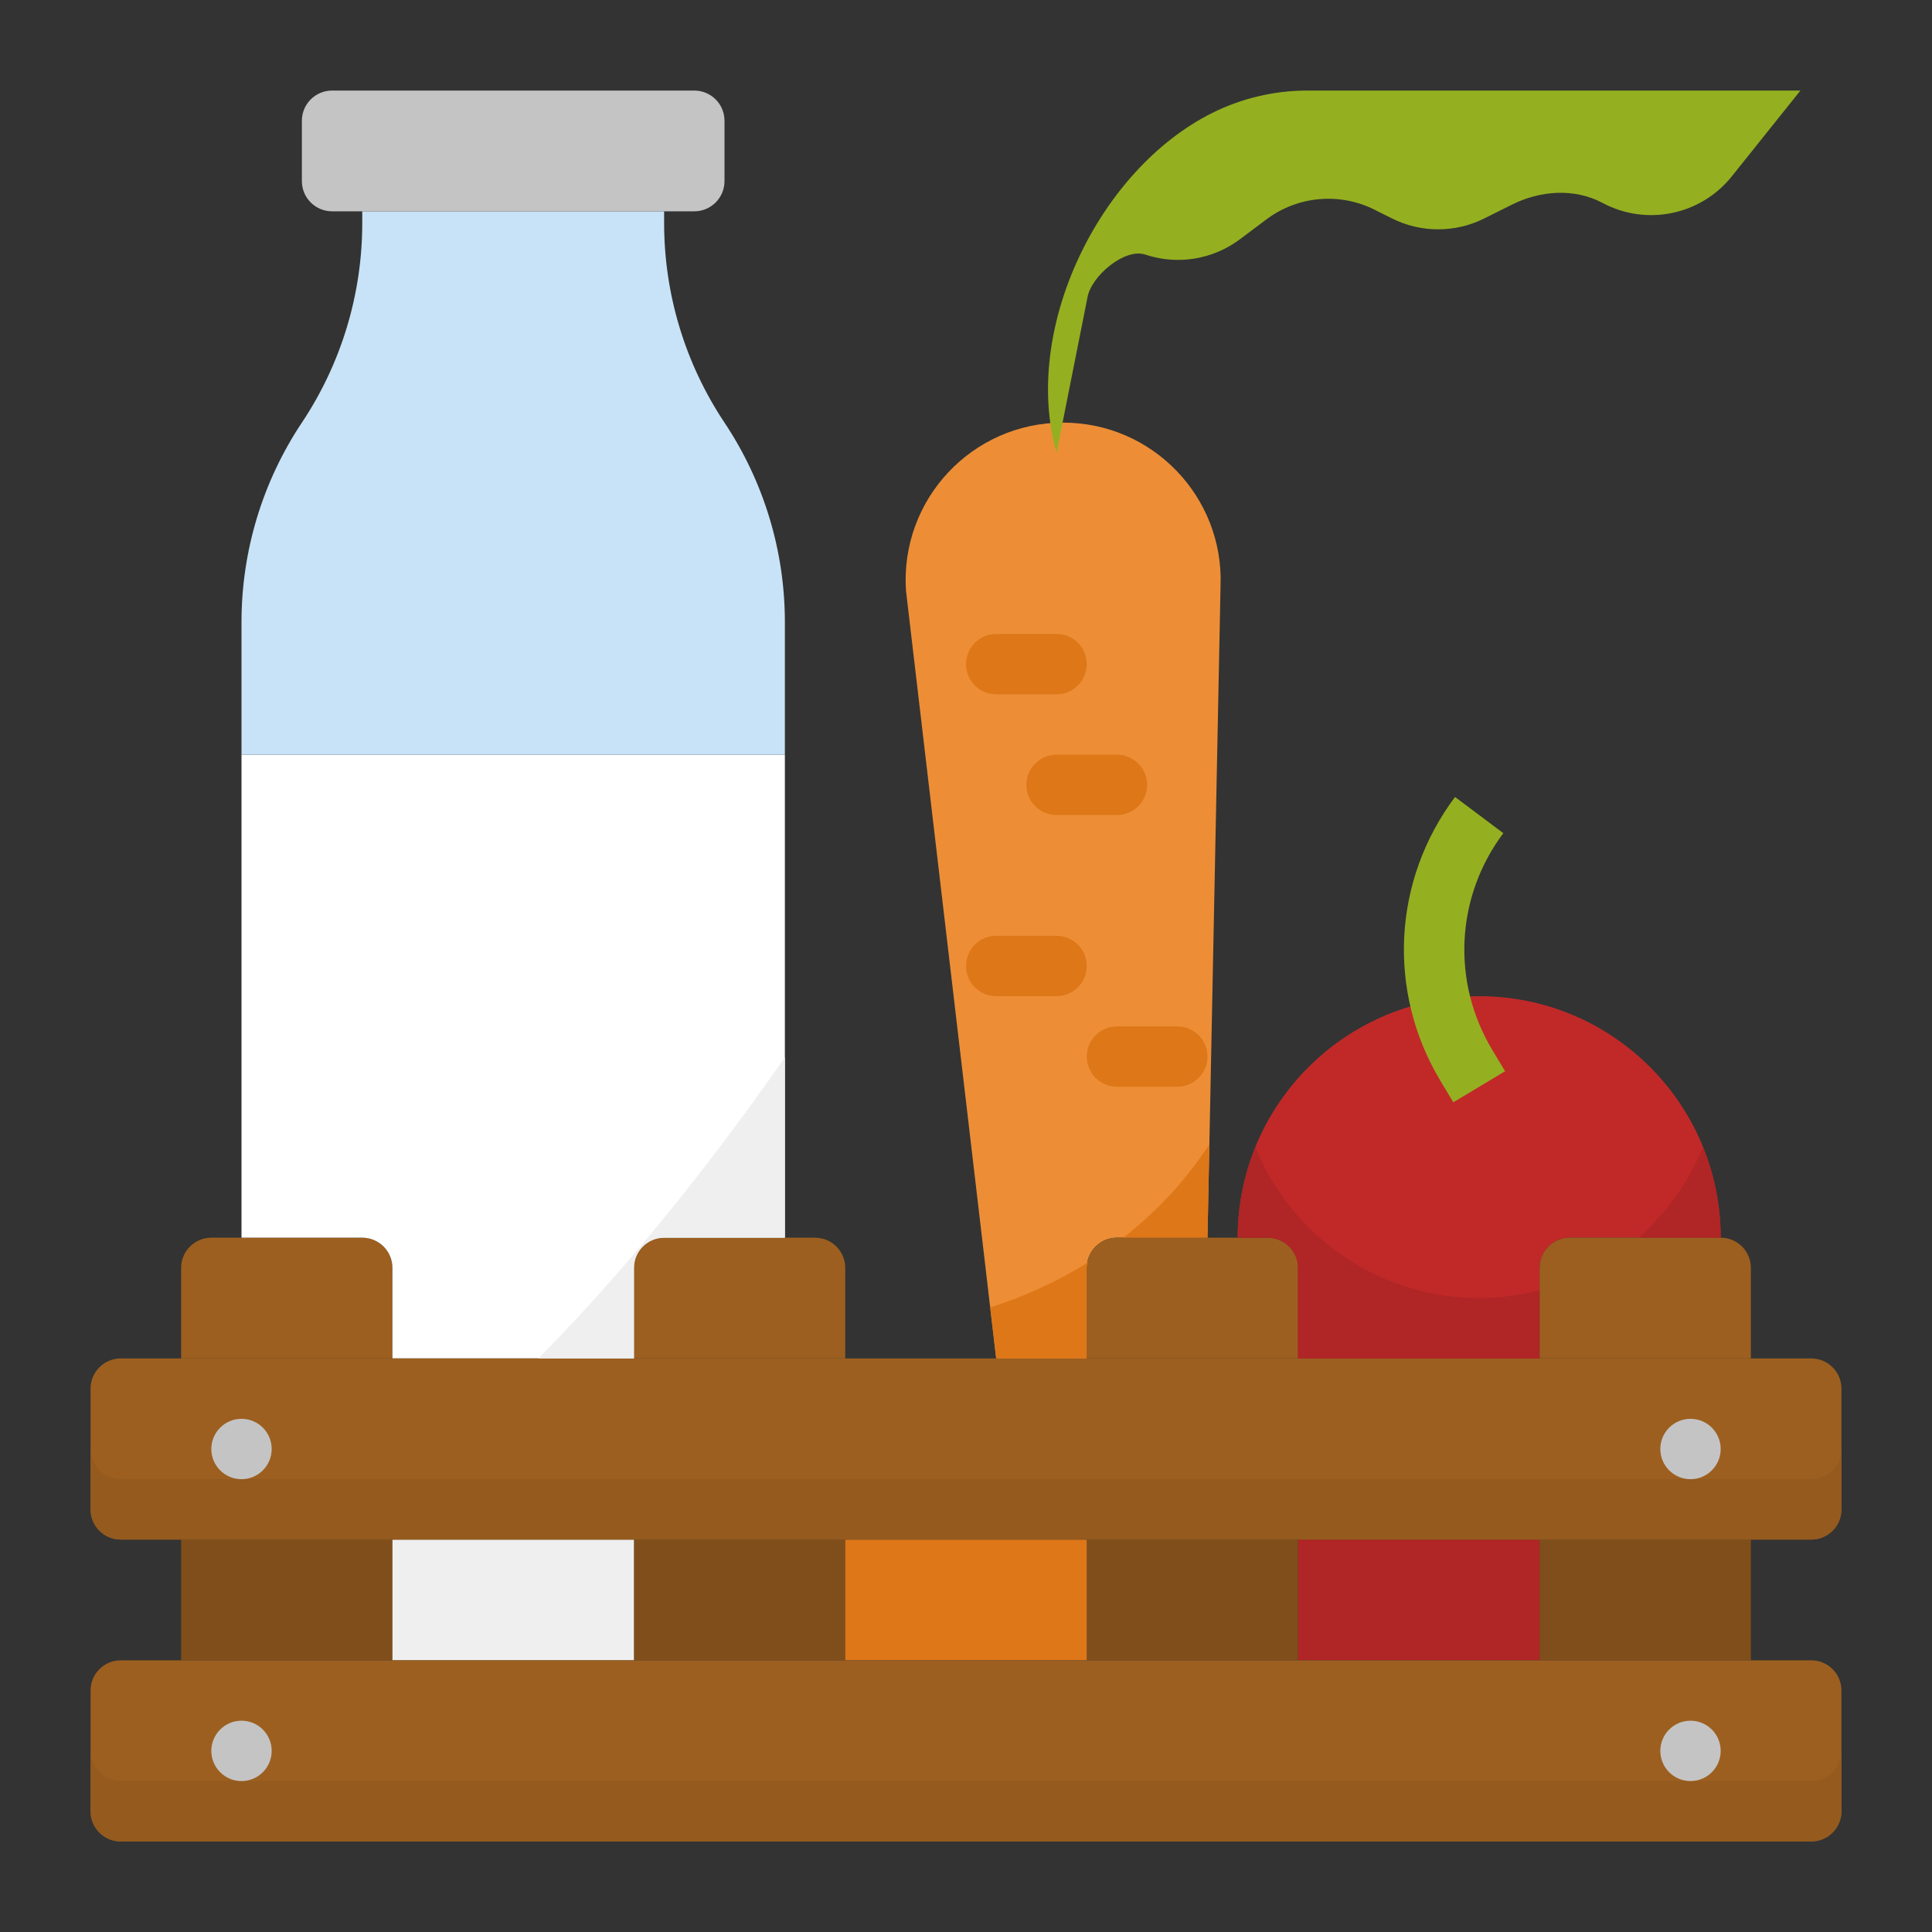 <svg id="Layer_1_1_" enable-background="new 0 0 64 64" height="512" viewBox="0 0 64 64" width="512" xmlns="http://www.w3.org/2000/svg"><rect x="0" y="0" width="64" height="64" fill="#333333" stroke="none"/><path d="m13 42c0-.552-.448-1-1-1h-4-1c-.552 0-1 .448-1 1v3h7z" fill="#9c5f20"/><path d="m43 51h8v4h-8z" fill="#b02525"/><path d="m21 42v3h7v-3c0-.552-.448-1-1-1h-1-4c-.552 0-1 .448-1 1z" fill="#9c5f20"/><path d="m13 42v3h8v-3c0-.552.448-1 1-1h4v-16h-18v16h4c.552 0 1 .448 1 1z" fill="#fff"/><path d="m36 51h7v4h-7z" fill="#804e1a"/><path d="m21 51h7v4h-7z" fill="#804e1a"/><path d="m35.218 14c-3.018 0-5.407 2.553-5.206 5.565l.286 2.435 2.702 23h3v-3c0-.552.448-1 1-1h3l.432-21.581c.114-2.959-2.253-5.419-5.214-5.419z" fill="#ed8e36"/><path d="m26 20.606c0-2.351-.696-4.649-2-6.606-1.304-1.956-2-4.255-2-6.606v-.394h-10v.394c0 2.351-.696 4.649-2 6.606-1.304 1.956-2 4.255-2 6.606v4.394h18z" fill="#c8e3f7"/><path d="m36 42v3h7v-3c0-.552-.448-1-1-1h-1-1-3c-.552 0-1 .448-1 1z" fill="#9c5f20"/><path d="m6 51h7v4h-7z" fill="#804e1a"/><path d="m49 33c-.441 0-.871.045-1.293.114-3.802.619-6.707 3.909-6.707 7.886h1c.552 0 1 .448 1 1v3h8v-3c0-.552.448-1 1-1h5c0-4.418-3.582-8-8-8z" fill="#c12929"/><path d="m51 42v3h7v-3c0-.552-.448-1-1-1h-5c-.552 0-1 .448-1 1z" fill="#9c5f20"/><path d="m13 51h8v4h-8z" fill="#efefef"/><path d="m51 51h7v4h-7z" fill="#804e1a"/><path d="m28 51h8v4h-8z" fill="#de7718"/><path d="m60 45h-2-7-8-7-3-5-7-8-7-2c-.552 0-1 .448-1 1v4c0 .552.448 1 1 1h2 7 8 7 8 7 8 7 2c.552 0 1-.448 1-1v-4c0-.552-.448-1-1-1z" fill="#9c5f20"/><path d="m60 55h-2-7-8-7-8-7-8-7-2c-.552 0-1 .448-1 1v4c0 .552.448 1 1 1h56c.552 0 1-.448 1-1v-4c0-.552-.448-1-1-1z" fill="#9c5f20"/><path d="m23 7c.552 0 1-.448 1-1v-2c0-.552-.448-1-1-1h-12c-.552 0-1 .448-1 1v2c0 .552.448 1 1 1h1 10z" fill="#c4c4c4"/><path d="m55.641 3h-12.336c-1.094 0-2.174.255-3.153.744-3.775 1.888-6.312 7.197-5.152 11.256l1.023-5.142c.118-.709 1.235-1.653 1.917-1.425l.002.001c1.064.355 2.234.165 3.132-.508l.877-.658c1.036-.777 2.421-.902 3.579-.323l.582.291c.962.481 2.095.481 3.057 0l.915-.457c.941-.471 2.075-.552 3.003-.057 1.457.778 3.254.403 4.28-.879l2.274-2.843z" fill="#94b020"/><path d="m60 59h-56c-.552 0-1-.448-1-1v2c0 .552.448 1 1 1h56c.552 0 1-.448 1-1v-2c0 .552-.448 1-1 1z" fill="#945a1e"/><path d="m60 49h-2-7-8-7-8-7-8-7-2c-.552 0-1-.448-1-1v2c0 .552.448 1 1 1h2 7 8 7 8 7 8 7 2c.552 0 1-.448 1-1v-2c0 .552-.448 1-1 1z" fill="#945a1e"/><path d="m49 43c-3.355 0-6.224-2.068-7.412-4.997-.376.926-.588 1.936-.588 2.997h1c.552 0 1 .448 1 1v3h8v-2.262c-.64.165-1.308.262-2 .262z" fill="#b02525"/><path d="m54.279 41h2.721c0-1.062-.211-2.073-.587-3-.471 1.162-1.208 2.185-2.134 3z" fill="#b02525"/><path d="m36.036 41.823c-1.113.691-2.226 1.167-3.234 1.487l.198 1.69h3v-3c0-.063.025-.118.036-.177z" fill="#de7718"/><path d="m40.062 37.914c-.021.03-.042.056-.062.086-.829 1.244-1.79 2.218-2.788 3h2.788z" fill="#de7718"/><path d="m21 42c0-.552.448-1 1-1h4v-5.977c-1.827 2.631-4.758 6.546-8.169 9.977h3.169z" fill="#efefef"/><path d="m48.143 36.515-.428-.713c-1.773-2.954-1.583-6.645.485-9.401l1.6 1.199c-1.577 2.104-1.723 4.919-.37 7.173l.428.713z" fill="#94b020"/><g fill="#de7718"><path d="m35 23h-2c-.552 0-1-.448-1-1 0-.552.448-1 1-1h2c.552 0 1 .448 1 1 0 .552-.448 1-1 1z"/><path d="m37 27h-2c-.552 0-1-.448-1-1 0-.552.448-1 1-1h2c.552 0 1 .448 1 1 0 .552-.448 1-1 1z"/><path d="m35 33h-2c-.552 0-1-.448-1-1 0-.552.448-1 1-1h2c.552 0 1 .448 1 1 0 .552-.448 1-1 1z"/><path d="m39 36h-2c-.552 0-1-.448-1-1 0-.552.448-1 1-1h2c.552 0 1 .448 1 1 0 .552-.448 1-1 1z"/></g><path d="m8 49c-.552 0-1-.448-1-1 0-.552.448-1 1-1 .552 0 1 .448 1 1 0 .552-.448 1-1 1z" fill="#c4c4c4"/><path d="m8 59c-.552 0-1-.448-1-1 0-.552.448-1 1-1 .552 0 1 .448 1 1 0 .552-.448 1-1 1z" fill="#c4c4c4"/><path d="m56 49c-.552 0-1-.448-1-1 0-.552.448-1 1-1 .552 0 1 .448 1 1 0 .552-.448 1-1 1z" fill="#c4c4c4"/><path d="m56 59c-.552 0-1-.448-1-1 0-.552.448-1 1-1 .552 0 1 .448 1 1 0 .552-.448 1-1 1z" fill="#c4c4c4"/></svg>